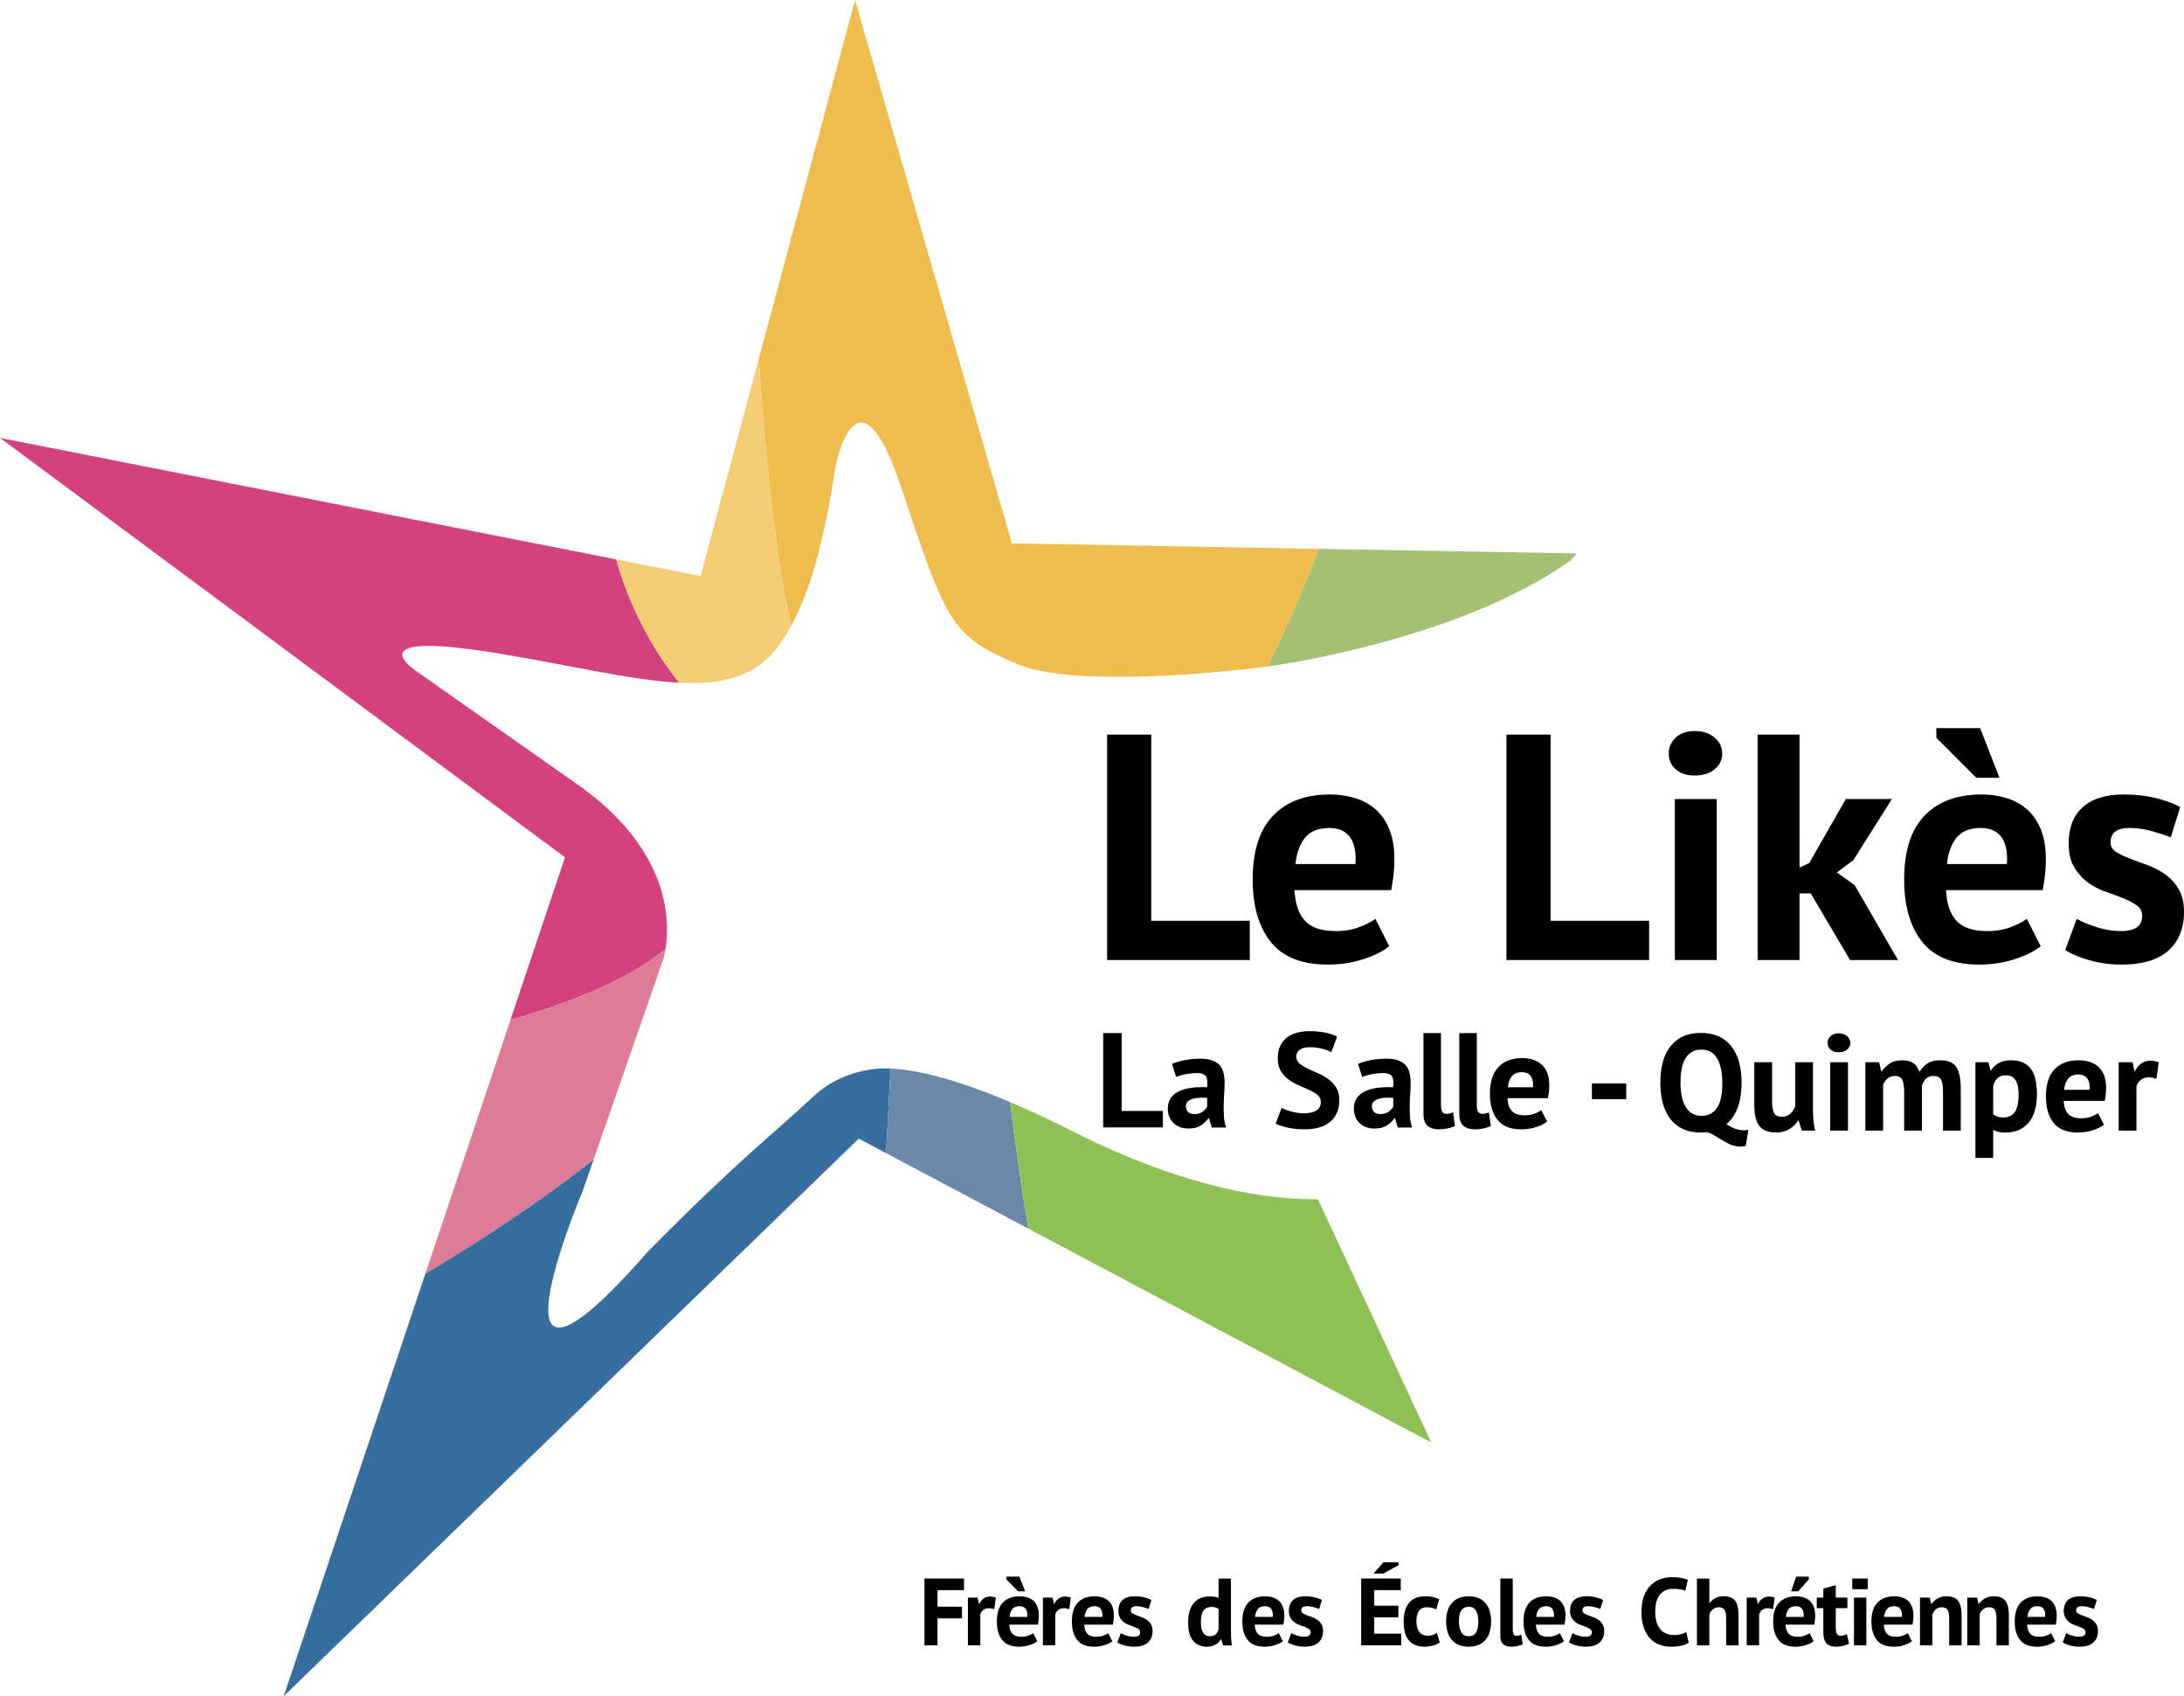 <svg xmlns="http://www.w3.org/2000/svg" width="406.974" height="316.006"><path d="M245.768 102.252c-2.812 7.458-6.522 15.675-9.47 21.912h-.005s-.599.08-1.67.21c-7.056.852-34.555 3.79-45.12-.678-12.166-5.147-13.102-7.486-21.524-32.754-8.423-25.267-12.4-3.509-12.4-3.509s-.954 7.421-3.158 15.918v.005c-1.137 4.403-2.737 9.096-4.97 13.19-3.247-13.634-5.123-35.43-6.063-49.663l1.623-6.05L159.323 0l29.244 101.236 54.717.974 2.484.042z" fill="#eebd4d"/><path d="M147.452 116.546a32.4 32.4 0 0 1-2.635 4.109c-3.56 4.683-8.544 6.443-14.926 6.597a44.869 44.869 0 0 1-3.34-.056h-.005c-6.397-7.973-9.878-16.396-11.773-22.988l12.933 2.55 2.84.561 10.842-40.436c.94 14.233 2.816 36.029 6.064 49.663z" fill="#f4cc73"/><path d="M123.99 169.284c.506 3.196.3 5.821.024 7.515-7.79 6.625-21.5 11.127-28.888 13.2l4.646-13.85 5.507-16.424L0 81.585l114.768 22.623h.005c1.895 6.592 5.376 15.015 11.773 22.988-9.106-.463-20.663-3.364-34.602-5.606-26.203-4.21-14.271 3.51-14.271 3.51s7.954 5.615 29.946 21.056c11.571 8.122 15.37 16.765 16.372 23.128h-.001z" fill="#d3427f"/><path d="M124.014 176.799c-.22 1.347-.486 2.11-.486 2.11l-9.073 26.086-3.832 11.01v.004c-10.327 8.25-22.783 16.153-31.36 21.3l4.783-14.258v-.004l11.08-33.048c7.388-2.073 21.098-6.575 28.888-13.2z" fill="#dd7b99"/><path d="M151.565 204.279c-7.212 6.755-13.953 11.796-30.845 28.907-32.753 37.433-12.165-11.23-12.165-11.23l2.068-5.947c-10.327 8.25-22.783 16.153-31.36 21.3l-26.39 78.697 98.336-95.327 8.815-8.548 5.087 2.7.842-15.764s-8.034-.74-14.388 5.212z" fill="#386e9d"/><path d="M191.632 228.905l-16.031-8.507-10.49-5.568.842-15.763c2.85.145 6.588.776 11.463 2.264 3.112.945 6.692 2.241 10.8 3.982.734 5.943 1.928 14.884 3.416 23.592z" fill="#6c88a9"/><path d="M266.707 268.747l-75.075-39.842c-1.488-8.708-2.682-17.65-3.416-23.592 3.467 1.47 7.318 3.252 11.58 5.414 20.99 10.626 36.399 12.806 45.795 12.703l21.116 45.317z" fill="#8fc055"/><path d="M236.298 124.164c.482-.066 35.27-4.703 56.36-19.736l1.188-1.32-48.078-.856c-2.812 7.458-6.522 15.675-9.47 21.912z" fill="#a4c072"/><path d="M245.49 301.799a4.274 4.274 0 0 0-.978-.507c-.355-.13-.681-.252-.978-.364a3.948 3.948 0 0 1-.746-.365c-.202-.13-.303-.302-.303-.515 0-.534.344-.8 1.032-.8.426 0 .847.059 1.262.177.415.119.759.23 1.03.338l.517-1.671c-.308-.178-.735-.338-1.28-.48a7.27 7.27 0 0 0-1.831-.214c-.985 0-1.737.23-2.26.694-.52.462-.781 1.132-.781 2.009 0 .533.1.97.302 1.307.202.338.45.616.747.836a3.7 3.7 0 0 0 .978.515c.356.124.68.246.978.365.296.118.545.248.747.39.192.125.306.34.302.57 0 .308-.104.527-.311.658-.208.13-.484.195-.827.195a4.42 4.42 0 0 1-1.387-.222 6.116 6.116 0 0 1-1.084-.454l-.64 1.725c.343.214.79.4 1.342.56.55.16 1.14.24 1.769.24 1.15 0 2.012-.257 2.587-.773s.862-1.224.862-2.125c0-.521-.1-.948-.302-1.28a2.662 2.662 0 0 0-.746-.81zm10.59-.471h4.498v-2.17h-4.498v-2.898h4.943v-2.17h-7.38v12.448h7.469v-2.17h-5.032v-3.04zm20.74-2.638c-.35-.42-.79-.74-1.29-.95-.53-.23-1.14-.34-1.85-.34-1.33 0-2.36.4-3.1 1.22-.73.81-1.1 1.97-1.1 3.47 0 .7.09 1.34.26 1.92.17.58.43 1.08.78 1.49.35.41.79.72 1.31.95.52.22 1.14.34 1.85.34 1.32 0 2.35-.41 3.08-1.22s1.1-1.97 1.1-3.48c0-.7-.09-1.34-.26-1.92a3.98 3.98 0 0 0-.78-1.48zm-1.79 5.48c-.3.44-.75.66-1.35.66-.29.01-.58-.06-.83-.2-.23-.14-.43-.34-.56-.58-.15-.27-.26-.57-.32-.87a5.68 5.68 0 0 1-.11-1.09c0-.97.16-1.67.48-2.1.32-.42.77-.64 1.34-.64.65 0 1.11.26 1.38.76.28.5.41 1.16.41 1.98 0 .95-.15 1.64-.44 2.08zm-8.008.42c-.273.1-.604.152-.995.152-.356 0-.667-.068-.934-.205a1.756 1.756 0 0 1-.65-.56 2.556 2.556 0 0 1-.372-.835 4.164 4.164 0 0 1-.125-1.05c0-.924.166-1.597.498-2.018.332-.42.818-.631 1.458-.631.344 0 .65.036.916.106.266.072.536.173.809.303l.55-1.884a5.334 5.334 0 0 0-1.075-.41c-.397-.106-.922-.16-1.574-.16-1.291 0-2.275.406-2.951 1.218-.676.812-1.013 1.97-1.013 3.476 0 .7.068 1.34.204 1.92.136.582.359 1.077.667 1.485.308.41.708.727 1.2.95.492.227 1.093.34 1.805.34a5.94 5.94 0 0 0 1.556-.205c.463-.117.9-.32 1.289-.596l-.534-1.76c-.228.15-.473.272-.73.364zm-11.084-11.424h1.832l2.845-1.564v-.533h-2.827l-1.85 2.097zm-83.674 13.37h2.436v-5.03h4.552v-2.17H174.7v-3.076h4.943v-2.17h-7.38v12.447zm11.047-8.73c-.343.238-.615.576-.817 1.015h-.07l-.268-1.174h-1.795v8.89h2.31v-5.743c.096-.343.282-.625.56-.844.279-.22.626-.33 1.04-.33.298 0 .629.066.997.196l.302-2.17a3.367 3.367 0 0 0-1.05-.194c-.461 0-.864.118-1.21.355zm13.976 0c-.343.238-.616.576-.817 1.015h-.07l-.268-1.174h-1.795v8.89h2.31v-5.743c.096-.343.282-.625.56-.844.279-.22.626-.33 1.04-.33.298 0 .629.066.997.196l.302-2.17a3.367 3.367 0 0 0-1.05-.194c-.461 0-.864.118-1.21.355zm9.173.354c-.34-.27-.72-.47-1.14-.58-.43-.12-.87-.18-1.32-.18-1.35 0-2.4.39-3.14 1.17-.75.78-1.12 1.96-1.12 3.52 0 1.46.33 2.61.99 3.44.67.84 1.71 1.26 3.15 1.26.69 0 1.33-.1 1.95-.3.61-.19 1.09-.43 1.45-.72l-.77-1.51c-.2.16-.5.31-.88.45-.42.16-.86.23-1.31.23-.78 0-1.35-.19-1.7-.57-.35-.38-.54-.94-.57-1.69h5.33a10.65 10.65 0 0 0 .18-1.69c0-.69-.1-1.26-.3-1.73-.2-.46-.47-.83-.8-1.1zm-1.05 3.08h-3.31c.06-.61.23-1.09.52-1.45.3-.36.74-.54 1.35-.54.52 0 .9.17 1.14.51.25.35.34.84.3 1.48zm-12.93-3.08c-.33-.27-.72-.47-1.14-.58a4.87 4.87 0 0 0-1.31-.18c-1.35 0-2.4.39-3.15 1.17-.75.78-1.12 1.96-1.12 3.52 0 1.46.33 2.61 1 3.44.66.84 1.71 1.26 3.14 1.26.69 0 1.34-.1 1.95-.3.61-.19 1.09-.43 1.45-.72l-.77-1.51c-.2.16-.49.31-.88.45a3.6 3.6 0 0 1-1.3.23c-.79 0-1.35-.19-1.7-.57-.35-.38-.54-.94-.58-1.69h5.34c.06-.31.1-.61.13-.89.03-.27.04-.53.04-.8 0-.69-.1-1.26-.3-1.73-.2-.46-.47-.83-.8-1.1zm-4.36 3.08c.06-.61.24-1.09.53-1.45.29-.36.74-.54 1.34-.54.52 0 .91.17 1.15.51.24.35.34.84.29 1.48h-3.31zm2.904-4.766l-1.068-2.74h-2.418v.535l2.205 2.205h1.28zm22.7 5.325a4.272 4.272 0 0 0-.978-.507c-.356-.13-.682-.252-.978-.364a3.952 3.952 0 0 1-.747-.365c-.202-.13-.302-.302-.302-.515 0-.534.343-.8 1.03-.8.428 0 .849.059 1.264.177.415.119.758.23 1.03.338l.516-1.671c-.308-.178-.734-.338-1.28-.48a7.27 7.27 0 0 0-1.83-.214c-.985 0-1.738.23-2.26.694-.52.462-.781 1.132-.781 2.009 0 .533.1.97.302 1.307.2.338.45.616.747.836.296.219.622.39.978.515.355.124.68.246.977.365.297.118.546.248.747.39.193.125.307.34.303.57 0 .308-.105.527-.312.658-.207.13-.483.195-.827.195a4.41 4.41 0 0 1-1.386-.222 6.116 6.116 0 0 1-1.085-.454l-.64 1.725c.344.214.79.4 1.342.56.552.16 1.14.24 1.77.24 1.149 0 2.012-.257 2.587-.773s.862-1.224.862-2.125c0-.521-.1-.948-.302-1.28a2.662 2.662 0 0 0-.747-.81zm24.496-3.639a3.04 3.04 0 0 0-1.13-.58c-.43-.12-.88-.18-1.32-.18-1.35 0-2.4.39-3.15 1.17-.74.78-1.12 1.96-1.12 3.52 0 1.46.33 2.61 1 3.44.66.84 1.71 1.26 3.15 1.26.68 0 1.33-.1 1.94-.3.61-.19 1.1-.43 1.45-.72l-.76-1.51c-.21.16-.5.31-.88.45-.42.16-.86.23-1.31.23-.78 0-1.35-.19-1.7-.57-.35-.38-.54-.94-.58-1.69h5.34a10.65 10.65 0 0 0 .18-1.69c0-.69-.1-1.26-.31-1.73-.2-.46-.46-.83-.8-1.1zm-4.35 3.08c.06-.61.23-1.09.52-1.45.29-.36.74-.54 1.34-.54.53 0 .91.17 1.15.51.24.35.34.84.29 1.48h-3.3zm-4.49 2.17v-9.32h-2.31v3.61c-.23-.09-.47-.16-.71-.2-.3-.05-.6-.07-.91-.07-1.33 0-2.33.42-3.02 1.27-.69.84-1.03 2.02-1.03 3.53 0 1.57.31 2.72.92 3.45.62.74 1.48 1.11 2.6 1.11.6 0 1.13-.13 1.57-.39.45-.25.79-.59 1.02-1h.07l.33 1.15h1.65c-.1-.6-.15-1.15-.16-1.65-.01-.5-.02-.99-.02-1.49zm-2.31.14c-.11.41-.29.73-.55.95-.26.22-.62.33-1.07.33-.58 0-1-.23-1.27-.69-.26-.47-.4-1.08-.4-1.83 0-1.07.16-1.82.49-2.26.33-.44.81-.66 1.47-.66.32 0 .58.03.78.1.2.06.38.16.55.29v3.77zm162.818-1.751a4.274 4.274 0 0 0-.98-.507c-.354-.13-.68-.252-.977-.364a3.954 3.954 0 0 1-.746-.365c-.202-.13-.303-.302-.303-.515 0-.534.344-.8 1.032-.8.426 0 .847.059 1.262.177.415.119.759.23 1.03.338l.517-1.671c-.308-.178-.735-.338-1.28-.48a7.273 7.273 0 0 0-1.831-.214c-.985 0-1.737.23-2.26.694-.52.462-.781 1.132-.781 2.009 0 .533.1.97.302 1.307.202.338.45.616.747.836a3.7 3.7 0 0 0 .978.515c.356.124.68.246.978.365.296.118.545.248.747.39.192.125.306.34.302.57 0 .308-.104.527-.311.658-.208.13-.484.195-.827.195a4.42 4.42 0 0 1-1.387-.222 6.116 6.116 0 0 1-1.084-.454l-.64 1.725c.343.214.79.4 1.342.56.55.16 1.14.24 1.769.24 1.15 0 2.012-.257 2.587-.773s.862-1.224.862-2.125c0-.521-.1-.948-.302-1.28a2.66 2.66 0 0 0-.746-.81zm-52.835-7.53v-.534h-2.347l-.942 2.739h1.316l1.973-2.205zm-7.403 3.183v-.001c-.462 0-.865.119-1.21.356s-.615.575-.817 1.014h-.07l-.268-1.174h-1.795v8.89h2.31v-5.743c.096-.343.282-.625.56-.844.279-.22.626-.33 1.04-.33.298 0 .629.066.997.196l.302-2.17a3.365 3.365 0 0 0-1.05-.194zm7.49.708c-.33-.27-.72-.47-1.14-.58-.42-.12-.87-.18-1.31-.18-1.35 0-2.4.39-3.15 1.17-.75.78-1.12 1.96-1.12 3.52 0 1.46.33 2.61 1 3.44.66.84 1.71 1.26 3.14 1.26.66 0 1.32-.1 1.95-.3.61-.19 1.09-.43 1.45-.72l-.76-1.51c-.21.16-.5.31-.88.45-.42.16-.87.23-1.31.23-.78 0-1.35-.19-1.7-.57-.35-.38-.54-.94-.58-1.69h5.34c.06-.31.1-.61.13-.89s.04-.55.04-.8c0-.69-.1-1.26-.3-1.73-.2-.46-.47-.83-.8-1.1zm-4.35 3.08c.06-.61.23-1.09.52-1.45s.74-.54 1.34-.54c.52 0 .91.17 1.15.51.24.35.34.84.29 1.48h-3.3zm32.026-3.076l-.001-.001a1.994 1.994 0 0 0-.87-.587 3.58 3.58 0 0 0-1.174-.178c-.711 0-1.292.143-1.742.427a3.83 3.83 0 0 0-1.085.996h-.071l-.267-1.174h-1.831v8.89h2.31v-5.76c.13-.38.348-.697.65-.952.302-.254.673-.382 1.11-.382.499 0 .85.16 1.059.48.208.32.31.842.31 1.565v5.05h2.313v-5.53c0-.688-.06-1.266-.178-1.734-.118-.468-.296-.84-.533-1.11zm-19.345 8.374h2.31v-8.89h-2.31v8.89zm-22.19-8.374v-.001a1.936 1.936 0 0 0-.862-.587 3.641 3.641 0 0 0-1.191-.178c-.64 0-1.168.113-1.583.338a3.21 3.21 0 0 0-1.05.907h-.07v-4.552h-2.311v12.447h2.31v-5.673c.108-.414.324-.755.65-1.022s.685-.4 1.076-.4c.533 0 .9.16 1.102.48.2.32.302.842.302 1.565v5.05h2.312v-5.53c0-.688-.057-1.266-.17-1.734-.112-.468-.284-.84-.514-1.11zm21.88-2.085h2.876v-2h-2.875v2zm10.289 2.081c-.33-.27-.72-.47-1.14-.58a4.87 4.87 0 0 0-1.31-.18c-1.35 0-2.4.39-3.15 1.17-.75.78-1.12 1.96-1.12 3.52 0 1.46.33 2.61 1 3.44.66.84 1.71 1.26 3.14 1.26.69 0 1.34-.1 1.95-.3.61-.19 1.09-.43 1.45-.72l-.77-1.51c-.2.16-.49.31-.88.45-.41.16-.86.23-1.3.23-.79 0-1.35-.19-1.7-.57-.35-.38-.54-.94-.58-1.69h5.34c.06-.31.1-.61.13-.89s.04-.55.04-.8c0-.69-.1-1.26-.3-1.73-.2-.46-.47-.83-.8-1.1zm-4.36 3.08c.06-.61.24-1.09.53-1.45s.74-.54 1.34-.54c.52 0 .91.17 1.15.51.24.35.34.84.29 1.48h-3.31zm-7.508 3.43c-.2.051-.407.075-.613.072-.344 0-.578-.134-.702-.4-.125-.267-.187-.708-.187-1.325v-3.414h2.169v-1.956h-2.17v-2.33l-2.311.659v1.67h-1.226v1.957h1.226v4.48c0 .96.193 1.652.578 2.072.385.42.987.632 1.805.632.438 0 .87-.054 1.298-.16a5.91 5.91 0 0 0 1.12-.392l-.41-1.778c-.186.085-.38.156-.577.213zm-52.962-6.51a3.16 3.16 0 0 0-1.14-.58c-.43-.12-.87-.18-1.32-.18-1.35 0-2.4.39-3.14 1.17-.75.78-1.12 1.96-1.12 3.52 0 1.46.33 2.61.99 3.44.66.84 1.71 1.26 3.15 1.26.69 0 1.33-.1 1.94-.3.61-.19 1.1-.43 1.45-.72l-.76-1.51c-.2.16-.5.31-.88.45-.42.16-.86.23-1.31.23-.78 0-1.35-.19-1.7-.57-.34-.38-.54-.94-.57-1.69h5.33a10.624 10.624 0 0 0 .18-1.69c0-.69-.1-1.26-.3-1.73-.21-.46-.47-.83-.8-1.1zm-1.05 3.08h-3.31c.06-.61.23-1.09.52-1.45.29-.36.74-.54 1.35-.54.52 0 .9.17 1.14.51.25.35.34.84.3 1.48zm8.313.559a4.274 4.274 0 0 0-.978-.507c-.355-.13-.682-.252-.978-.364a3.954 3.954 0 0 1-.746-.365c-.202-.13-.303-.302-.303-.515 0-.534.344-.8 1.03-.8.428 0 .849.059 1.264.177.415.119.759.23 1.03.338l.517-1.671c-.308-.178-.735-.338-1.28-.48a7.27 7.27 0 0 0-1.832-.214c-.984 0-1.736.23-2.258.694-.522.462-.782 1.132-.782 2.009 0 .533.1.97.302 1.307.2.338.45.616.747.836.296.219.622.39.978.515.355.124.68.246.978.365.296.118.545.248.747.39.192.125.306.34.302.57 0 .308-.104.527-.311.658-.208.13-.484.195-.827.195-.474 0-.937-.074-1.387-.222a6.117 6.117 0 0 1-1.084-.454l-.64 1.725c.343.214.79.4 1.342.56.55.16 1.14.24 1.769.24 1.15 0 2.012-.257 2.587-.773s.862-1.224.862-2.125c0-.521-.1-.948-.302-1.28a2.66 2.66 0 0 0-.747-.81zm-14.898 2.907a2.387 2.387 0 0 1-.417.036c-.237 0-.41-.095-.516-.285-.107-.19-.16-.492-.16-.907v-9.46h-2.311v10.67c0 .722.177 1.24.533 1.555.355.314.87.472 1.547.472.415 0 .818-.048 1.209-.143.39-.095.68-.19.87-.284l-.248-1.814a2.523 2.523 0 0 1-.507.16zm30.26-.25c-.368.108-.818.16-1.352.16-.57 0-1.07-.103-1.502-.311a2.997 2.997 0 0 1-1.085-.872 3.78 3.78 0 0 1-.65-1.355 6.75 6.75 0 0 1-.212-1.754c0-1.474.3-2.56.898-3.261.598-.701 1.39-1.052 2.373-1.052.534 0 .987.03 1.36.09.374.059.697.153.97.284l.48-2.063a6.673 6.673 0 0 0-1.218-.338c-.492-.094-1.094-.142-1.805-.142a6.29 6.29 0 0 0-1.991.33 4.844 4.844 0 0 0-1.805 1.084c-.54.504-.978 1.168-1.316 1.99-.338.825-.506 1.847-.506 3.068 0 1.174.15 2.173.453 2.996.302.824.708 1.494 1.218 2.01.51.515 1.099.888 1.769 1.12a6.5 6.5 0 0 0 2.125.347c.616 0 1.218-.06 1.805-.177.586-.118 1.069-.312 1.449-.582l-.498-1.98c-.3.178-.624.315-.96.409zm60.379-6.292v-.001a1.994 1.994 0 0 0-.872-.587 3.583 3.583 0 0 0-1.173-.178c-.711 0-1.292.143-1.742.427a3.83 3.83 0 0 0-1.085.996h-.07l-.268-1.174h-1.831v8.89h2.31v-5.76c.13-.38.348-.697.65-.952.302-.254.673-.382 1.11-.382.499 0 .85.16 1.059.48.208.32.312.842.312 1.565v5.05h2.31v-5.53c0-.688-.06-1.266-.177-1.734-.118-.468-.296-.84-.533-1.11zm8.526-.004c-.33-.27-.72-.47-1.14-.58-.42-.12-.87-.18-1.31-.18-1.35 0-2.4.39-3.15 1.17-.75.78-1.12 1.96-1.12 3.52 0 1.46.33 2.61 1 3.44.66.84 1.71 1.26 3.14 1.26.66 0 1.32-.1 1.95-.3.61-.19 1.09-.43 1.45-.72l-.76-1.51c-.21.16-.5.31-.88.45-.42.16-.87.23-1.31.23-.78 0-1.35-.19-1.7-.57-.35-.38-.54-.94-.58-1.69h5.34c.06-.31.1-.61.13-.89s.04-.55.04-.8c0-.69-.1-1.26-.3-1.73-.2-.46-.47-.83-.8-1.1zm-4.35 3.08c.06-.61.23-1.09.52-1.45s.74-.54 1.34-.54c.52 0 .91.17 1.15.51.24.35.34.84.29 1.48h-3.3zm-102.932-90.844c.586 0 1.155-.068 1.707-.2.552-.135.963-.269 1.23-.403l-.351-2.56a3.545 3.545 0 0 1-.716.225c-.192.034-.389.05-.59.05-.335 0-.577-.133-.728-.401-.15-.268-.226-.694-.226-1.28V192.47h-3.263v15.064c0 1.021.25 1.753.753 2.197.502.443 1.23.665 2.184.665zm-6.68 0c.586 0 1.155-.068 1.707-.2.553-.135.963-.269 1.23-.403l-.351-2.56a3.545 3.545 0 0 1-.716.225c-.195.034-.392.05-.59.05-.335 0-.577-.133-.728-.401s-.226-.694-.226-1.28V192.47h-3.263v15.064c0 1.021.25 1.753.753 2.197.502.443 1.23.665 2.184.665zm-44.429-.716a4.49 4.49 0 0 0 1.4-1.344h.125l.527 1.733h2.661a8.227 8.227 0 0 1-.388-1.914c-.042-.707-.07-1.4-.055-2.107 0-.72.041-1.441.083-2.19a29.94 29.94 0 0 0 .083-2.218c0-.68-.083-1.275-.222-1.816a3.343 3.343 0 0 0-.72-1.372c-.347-.388-.819-.693-1.4-.901-.583-.208-1.318-.305-2.177-.305a15.12 15.12 0 0 0-2.897.263c-.915.167-1.706.416-2.385.707l.777 2.44c.47-.222 1.067-.388 1.802-.527.679-.125 1.372-.194 2.065-.208.873 0 1.442.208 1.691.624.25.402.32 1.081.194 2.024a15.934 15.934 0 0 0-2.994.11c-.901.126-1.663.347-2.315.68-.638.319-1.137.749-1.483 1.275-.333.527-.513 1.179-.513 1.941 0 .555.097 1.054.277 1.497.18.43.444.832.776 1.15.347.334.763.597 1.207.763a4.72 4.72 0 0 0 1.58.264c.942 0 1.705-.194 2.301-.569zm-2.772-3.604c0-.333.11-.61.318-.832.222-.208.513-.374.888-.499.36-.11.79-.194 1.261-.221a7.76 7.76 0 0 1 1.497.027v1.622c-.18.347-.471.652-.86.943-.374.29-.9.443-1.552.443-.485 0-.86-.124-1.137-.388-.277-.263-.415-.624-.415-1.095zm26.503-5.058a10.399 10.399 0 0 0-1.933-1.092c-.65-.28-1.295-.573-1.933-.878-.595-.284-1.09-.594-1.482-.93a1.58 1.58 0 0 1-.59-1.255c0-.535.214-.962.64-1.28.427-.318 1.042-.477 1.846-.477.853 0 1.648.096 2.385.289.736.192 1.289.406 1.657.64l1.08-2.887c-.587-.335-1.331-.59-2.235-.766a15.102 15.102 0 0 0-2.887-.264c-.887 0-1.691.1-2.41.302-.72.2-1.344.51-1.871.929a4.167 4.167 0 0 0-1.217 1.569c-.285.627-.428 1.368-.428 2.221 0 .988.197 1.8.59 2.436a5.494 5.494 0 0 0 1.482 1.594c.602.432 1.25.794 1.933 1.08.65.273 1.294.558 1.934.854.593.276 1.087.581 1.48.916.394.335.59.77.59 1.306 0 .702-.272 1.225-.815 1.568-.545.343-1.327.515-2.348.515-.435 0-.857-.033-1.268-.1a11.315 11.315 0 0 1-1.167-.251 9.124 9.124 0 0 1-.992-.327 6.67 6.67 0 0 1-.715-.326l-1.105 2.937c.452.235 1.155.47 2.109.703.954.235 2.058.352 3.314.352.954 0 1.829-.109 2.624-.326.795-.218 1.472-.553 2.033-1.005a4.594 4.594 0 0 0 1.305-1.694c.31-.678.465-1.486.465-2.423 0-.938-.197-1.72-.59-2.348a5.57 5.57 0 0 0-1.48-1.582zm38.76 8.967c.86-.277 1.54-.624 2.038-1.026l-1.08-2.134c-.278.221-.694.443-1.235.651-.54.208-1.164.305-1.843.305-1.11 0-1.913-.263-2.398-.804-.5-.527-.763-1.33-.818-2.384h7.527c.083-.43.152-.846.194-1.248.042-.374.055-.762.055-1.137 0-.97-.138-1.774-.415-2.425-.292-.666-.666-1.179-1.137-1.567a4.344 4.344 0 0 0-1.608-.832 7.053 7.053 0 0 0-1.858-.25c-1.913 0-3.382.555-4.436 1.664-1.067 1.11-1.594 2.759-1.594 4.977 0 2.052.471 3.673 1.414 4.852.929 1.178 2.412 1.774 4.436 1.774.97 0 1.9-.139 2.759-.416zm-4.518-9.468c.402-.513 1.04-.762 1.899-.762.734 0 1.275.236 1.608.72.346.486.485 1.179.416 2.094h-4.672c.083-.86.333-1.539.749-2.052zm-25.604 9.732c.942 0 1.705-.194 2.3-.569.597-.374 1.054-.818 1.387-1.344h.125l.527 1.733h2.661a8.204 8.204 0 0 1-.374-1.914c-.056-.707-.07-1.4-.056-2.107 0-.72.028-1.441.084-2.19.055-.748.069-1.483.069-2.218 0-.68-.07-1.275-.208-1.816a3.211 3.211 0 0 0-.735-1.372c-.332-.388-.804-.693-1.386-.901-.582-.208-1.317-.305-2.19-.305-.998 0-1.969.083-2.884.263-.914.167-1.719.416-2.384.707l.776 2.44c.472-.222 1.068-.388 1.803-.527.679-.125 1.372-.194 2.065-.208.873 0 1.428.208 1.677.624.264.402.32 1.081.208 2.024a16.085 16.085 0 0 0-3.008.11c-.887.126-1.663.347-2.301.68-.652.319-1.137.749-1.483 1.275s-.513 1.179-.513 1.941c0 .555.097 1.054.277 1.497a3.443 3.443 0 0 0 1.982 1.913c.472.167.998.264 1.58.264zm-.153-5.005c.222-.208.513-.374.887-.499.36-.11.79-.194 1.262-.221.471-.042.97-.028 1.497.027v1.622c-.194.347-.471.652-.86.943-.388.29-.9.443-1.552.443-.485 0-.873-.124-1.15-.388-.264-.263-.403-.624-.403-1.095 0-.333.097-.61.32-.832zM209.01 192.47h-3.44v17.574h11.123v-3.063h-7.683V192.47zm98.293-20.925h-18.363V136.86h-8.222v42.006h26.585v-7.321zm8.52-27.064c1.52 0 2.75-.39 3.69-1.17.94-.78 1.41-1.75 1.41-2.91s-.47-2.15-1.41-2.971c-.94-.82-2.17-1.23-3.69-1.23s-2.712.41-3.571 1.23c-.861.82-1.29 1.81-1.29 2.97s.429 2.13 1.29 2.91c.86.78 2.05 1.171 3.57 1.171zm19.502 21.963h2.1l7.322 12.422h8.941l-8.1-13.982-3.301-2.34 3.06-2.28 7.201-11.402h-8.582l-6.84 11.941-1.801.84V136.86h-7.801v42.006h7.8v-12.422zM312.1 178.866h7.801v-30.004h-7.801v30.004zm60.49-33.965l-3.601-9.241h-8.161v1.8l7.44 7.441h4.321zm33.363 20.703c-.68-1.12-1.52-2.03-2.52-2.73-1.001-.7-2.1-1.27-3.3-1.71-1.201-.44-2.302-.85-3.301-1.23-1.001-.38-1.84-.79-2.52-1.23-.681-.441-1.021-1.021-1.021-1.741 0-1.8 1.16-2.7 3.48-2.7 1.441 0 2.86.2 4.261.6 1.4.4 2.56.78 3.481 1.14l1.74-5.641c-1.041-.6-2.48-1.14-4.32-1.62-1.84-.48-3.901-.72-6.182-.72-3.32 0-5.86.78-7.62 2.34-1.761 1.56-2.641 3.82-2.641 6.78 0 1.8.34 3.271 1.02 4.412.68 1.14 1.52 2.08 2.52 2.82 1 .74 2.1 1.32 3.301 1.74 1.2.42 2.3.831 3.3 1.23 1 .4 1.84.84 2.52 1.32.68.48 1.021 1.12 1.021 1.92 0 1.042-.35 1.781-1.05 2.221-.7.44-1.63.66-2.79.66-1.601 0-3.161-.25-4.682-.75-1.52-.5-2.74-1.01-3.66-1.53l-2.16 5.82c1.16.72 2.67 1.351 4.531 1.89 1.86.541 3.85.811 5.97.811 3.88 0 6.791-.87 8.732-2.61 1.94-1.74 2.91-4.13 2.91-7.172 0-1.76-.34-3.2-1.02-4.32zm-37.145 14.102c2.32 0 4.51-.33 6.572-.99 2.06-.66 3.69-1.47 4.89-2.43l-2.58-5.101c-.681.52-1.671 1.03-2.971 1.53s-2.771.75-4.41.75c-2.641 0-4.552-.64-5.73-1.92-1.182-1.28-1.831-3.18-1.951-5.701h18.003c.199-1.04.349-2.04.45-3 .098-.96.15-1.86.15-2.701 0-2.32-.341-4.26-1.021-5.82-.681-1.56-1.581-2.8-2.7-3.721-1.121-.92-2.401-1.58-3.841-1.98-1.44-.4-2.921-.6-4.44-.6-4.562 0-8.101 1.32-10.622 3.96-2.52 2.64-3.78 6.601-3.78 11.882 0 4.92 1.12 8.791 3.36 11.611 2.24 2.82 5.78 4.231 10.621 4.231zm-4.23-23.614c.98-1.22 2.49-1.83 4.53-1.83 1.76 0 3.051.58 3.871 1.74.82 1.161 1.149 2.82.99 4.981h-11.162c.2-2.04.79-3.67 1.771-4.89zm-117.166 23.614c2.32 0 4.51-.33 6.571-.99 2.06-.66 3.69-1.47 4.891-2.43l-2.58-5.101c-.681.52-1.672 1.03-2.97 1.53-1.301.5-2.771.75-4.412.75-2.64 0-4.55-.64-5.73-1.92-1.18-1.28-1.83-3.18-1.95-5.701h18.002c.2-1.04.35-2.04.45-3 .1-.96.15-1.86.15-2.701 0-2.32-.34-4.26-1.02-5.82-.68-1.56-1.58-2.8-2.7-3.721a10.35 10.35 0 0 0-3.84-1.98c-1.441-.4-2.922-.6-4.442-.6-4.56 0-8.1 1.32-10.621 3.96-2.52 2.64-3.78 6.601-3.78 11.882 0 4.92 1.119 8.791 3.36 11.611 2.24 2.82 5.78 4.231 10.621 4.231zm-4.23-23.614c.98-1.22 2.49-1.83 4.53-1.83 1.76 0 3.05.58 3.87 1.74.82 1.161 1.15 2.82.991 4.981h-11.162c.2-2.04.79-3.67 1.77-4.89zm-10.292 15.453h-18.363V136.86h-8.22v42.006h26.583v-7.321zm117.762 28.032h-.102l-.382-1.681h-2.574v12.738h3.312v-8.484c.187-.492.46-.895.816-1.21.357-.314.823-.471 1.401-.471.696 0 1.155.246 1.376.739.22.493.33 1.325.33 2.497v6.93h3.313v-8.357c.17-.56.429-1.002.777-1.325.348-.322.819-.484 1.414-.484.73 0 1.201.25 1.414.752.212.501.318 1.252.318 2.254v7.16h3.312v-7.644c0-1.07-.076-1.953-.23-2.65-.152-.696-.386-1.252-.7-1.668a2.51 2.51 0 0 0-1.222-.879c-.502-.17-1.109-.255-1.822-.255-.866 0-1.605.196-2.217.586a4.625 4.625 0 0 0-1.503 1.58c-.289-.781-.692-1.338-1.21-1.669-.518-.331-1.184-.497-2-.497-.951 0-1.728.204-2.33.612-.604.407-1.1.883-1.491 1.426zm21.922-1.579c-.603.305-1.125.781-1.567 1.427h-.102l-.382-1.529h-2.42v17.834h3.312v-5.223c.34.17.68.293 1.019.37.34.076.773.114 1.3.114.933 0 1.761-.162 2.484-.484a4.953 4.953 0 0 0 1.834-1.401c.5-.612.879-1.355 1.133-2.23s.382-1.855.382-2.942c0-2.242-.399-3.868-1.197-4.879-.798-1.01-1.996-1.516-3.592-1.516-.866 0-1.601.153-2.204.459zm3.02 3.26c.373.612.56 1.479.56 2.6 0 1.545-.238 2.653-.714 3.324-.475.671-1.189 1.007-2.14 1.007-.458 0-.828-.056-1.108-.166s-.54-.259-.777-.446v-5.3c.204-.644.488-1.128.854-1.451.365-.323.87-.484 1.515-.484.832 0 1.436.306 1.81.917zm23.438-3.133c-.494.34-.884.824-1.173 1.452h-.101l-.382-1.681h-2.574v12.738h3.312v-8.229c.136-.492.404-.896.803-1.21.399-.314.895-.471 1.49-.471.424 0 .9.093 1.427.28l.433-3.108c-.56-.187-1.062-.28-1.503-.28-.663 0-1.24.17-1.732.51zm-8.153.51a4.394 4.394 0 0 0-1.631-.841 7.015 7.015 0 0 0-1.885-.255c-1.936 0-3.44.561-4.51 1.682-1.07 1.12-1.604 2.802-1.604 5.044 0 2.089.475 3.733 1.426 4.93.951 1.197 2.454 1.796 4.51 1.796.984 0 1.914-.14 2.79-.42.874-.28 1.566-.624 2.075-1.032l-1.095-2.166c-.289.221-.71.438-1.261.65-.552.212-1.176.318-1.873.318-1.12 0-1.932-.271-2.432-.815-.502-.543-.778-1.35-.828-2.42h7.643c.084-.442.148-.866.19-1.274a11.3 11.3 0 0 0 .064-1.146c0-.985-.144-1.81-.433-2.472-.289-.662-.671-1.189-1.146-1.58zm-1.504 4.407h-4.738c.085-.866.335-1.558.752-2.076.416-.518 1.057-.777 1.923-.777.747 0 1.295.246 1.643.739.348.492.488 1.197.42 2.114zm-64.394 7.53a4.797 4.797 0 0 1-.762-.063 5.107 5.107 0 0 1-1.544-.513c-.337-.177-.66-.366-.983-.554.307-.257.6-.537.863-.859 1.316-1.605 1.974-3.893 1.974-6.866 0-1.392-.153-2.658-.458-3.796-.306-1.137-.773-2.114-1.401-2.93a6.295 6.295 0 0 0-2.37-1.885c-.951-.441-2.063-.662-3.337-.662-2.43 0-4.297.802-5.605 2.408-1.308 1.604-1.962 3.893-1.962 6.865 0 1.393.153 2.659.459 3.797.306 1.138.768 2.114 1.389 2.93a6.18 6.18 0 0 0 2.356 1.885c.95.441 2.072.662 3.363.662.367 0 .718-.025 1.06-.062.381.077.772.223 1.176.457.438.254.89.524 1.357.808.467.285.953.56 1.458.826.505.265 1.04.445 1.608.54a4.29 4.29 0 0 0 1.675-.058l.504-3.013a4.192 4.192 0 0 1-.82.083zm-5.054-4.141c-.68.968-1.64 1.452-2.879 1.452-.68 0-1.265-.153-1.758-.459a3.562 3.562 0 0 1-1.21-1.274c-.314-.543-.548-1.193-.7-1.949a12.546 12.546 0 0 1-.23-2.484c0-2.122.34-3.68 1.02-4.674.678-.994 1.638-1.49 2.878-1.49.714 0 1.316.157 1.81.47.492.315.89.752 1.197 1.313.305.56.53 1.214.675 1.961.144.748.216 1.554.216 2.42 0 2.175-.34 3.745-1.019 4.714zm-23.285-1.656h6.394v-2.93h-6.394v2.93zm47.717-6.879h-3.312v12.738h3.312v-12.738zm-1.733-5.375c-.645 0-1.15.174-1.515.522-.366.348-.548.768-.548 1.26s.182.905.548 1.236c.365.332.87.497 1.515.497.646 0 1.168-.165 1.567-.497.4-.331.599-.743.599-1.235s-.2-.913-.599-1.261c-.399-.348-.921-.522-1.567-.522zm-4.789 14.241v-8.866h-3.312v8.23a3.438 3.438 0 0 1-.93 1.374c-.416.375-.938.561-1.566.561-.714 0-1.194-.23-1.44-.688-.246-.458-.37-1.206-.37-2.242v-7.235h-3.311v7.923c0 1.003.09 1.835.267 2.497s.437 1.189.777 1.58c.34.39.765.67 1.274.84s1.087.255 1.732.255c.951 0 1.775-.212 2.472-.637.696-.424 1.24-.96 1.63-1.605h.102l.586 1.885h2.497a12.854 12.854 0 0 1-.306-1.821 20.264 20.264 0 0 1-.102-2.05z"/></svg>